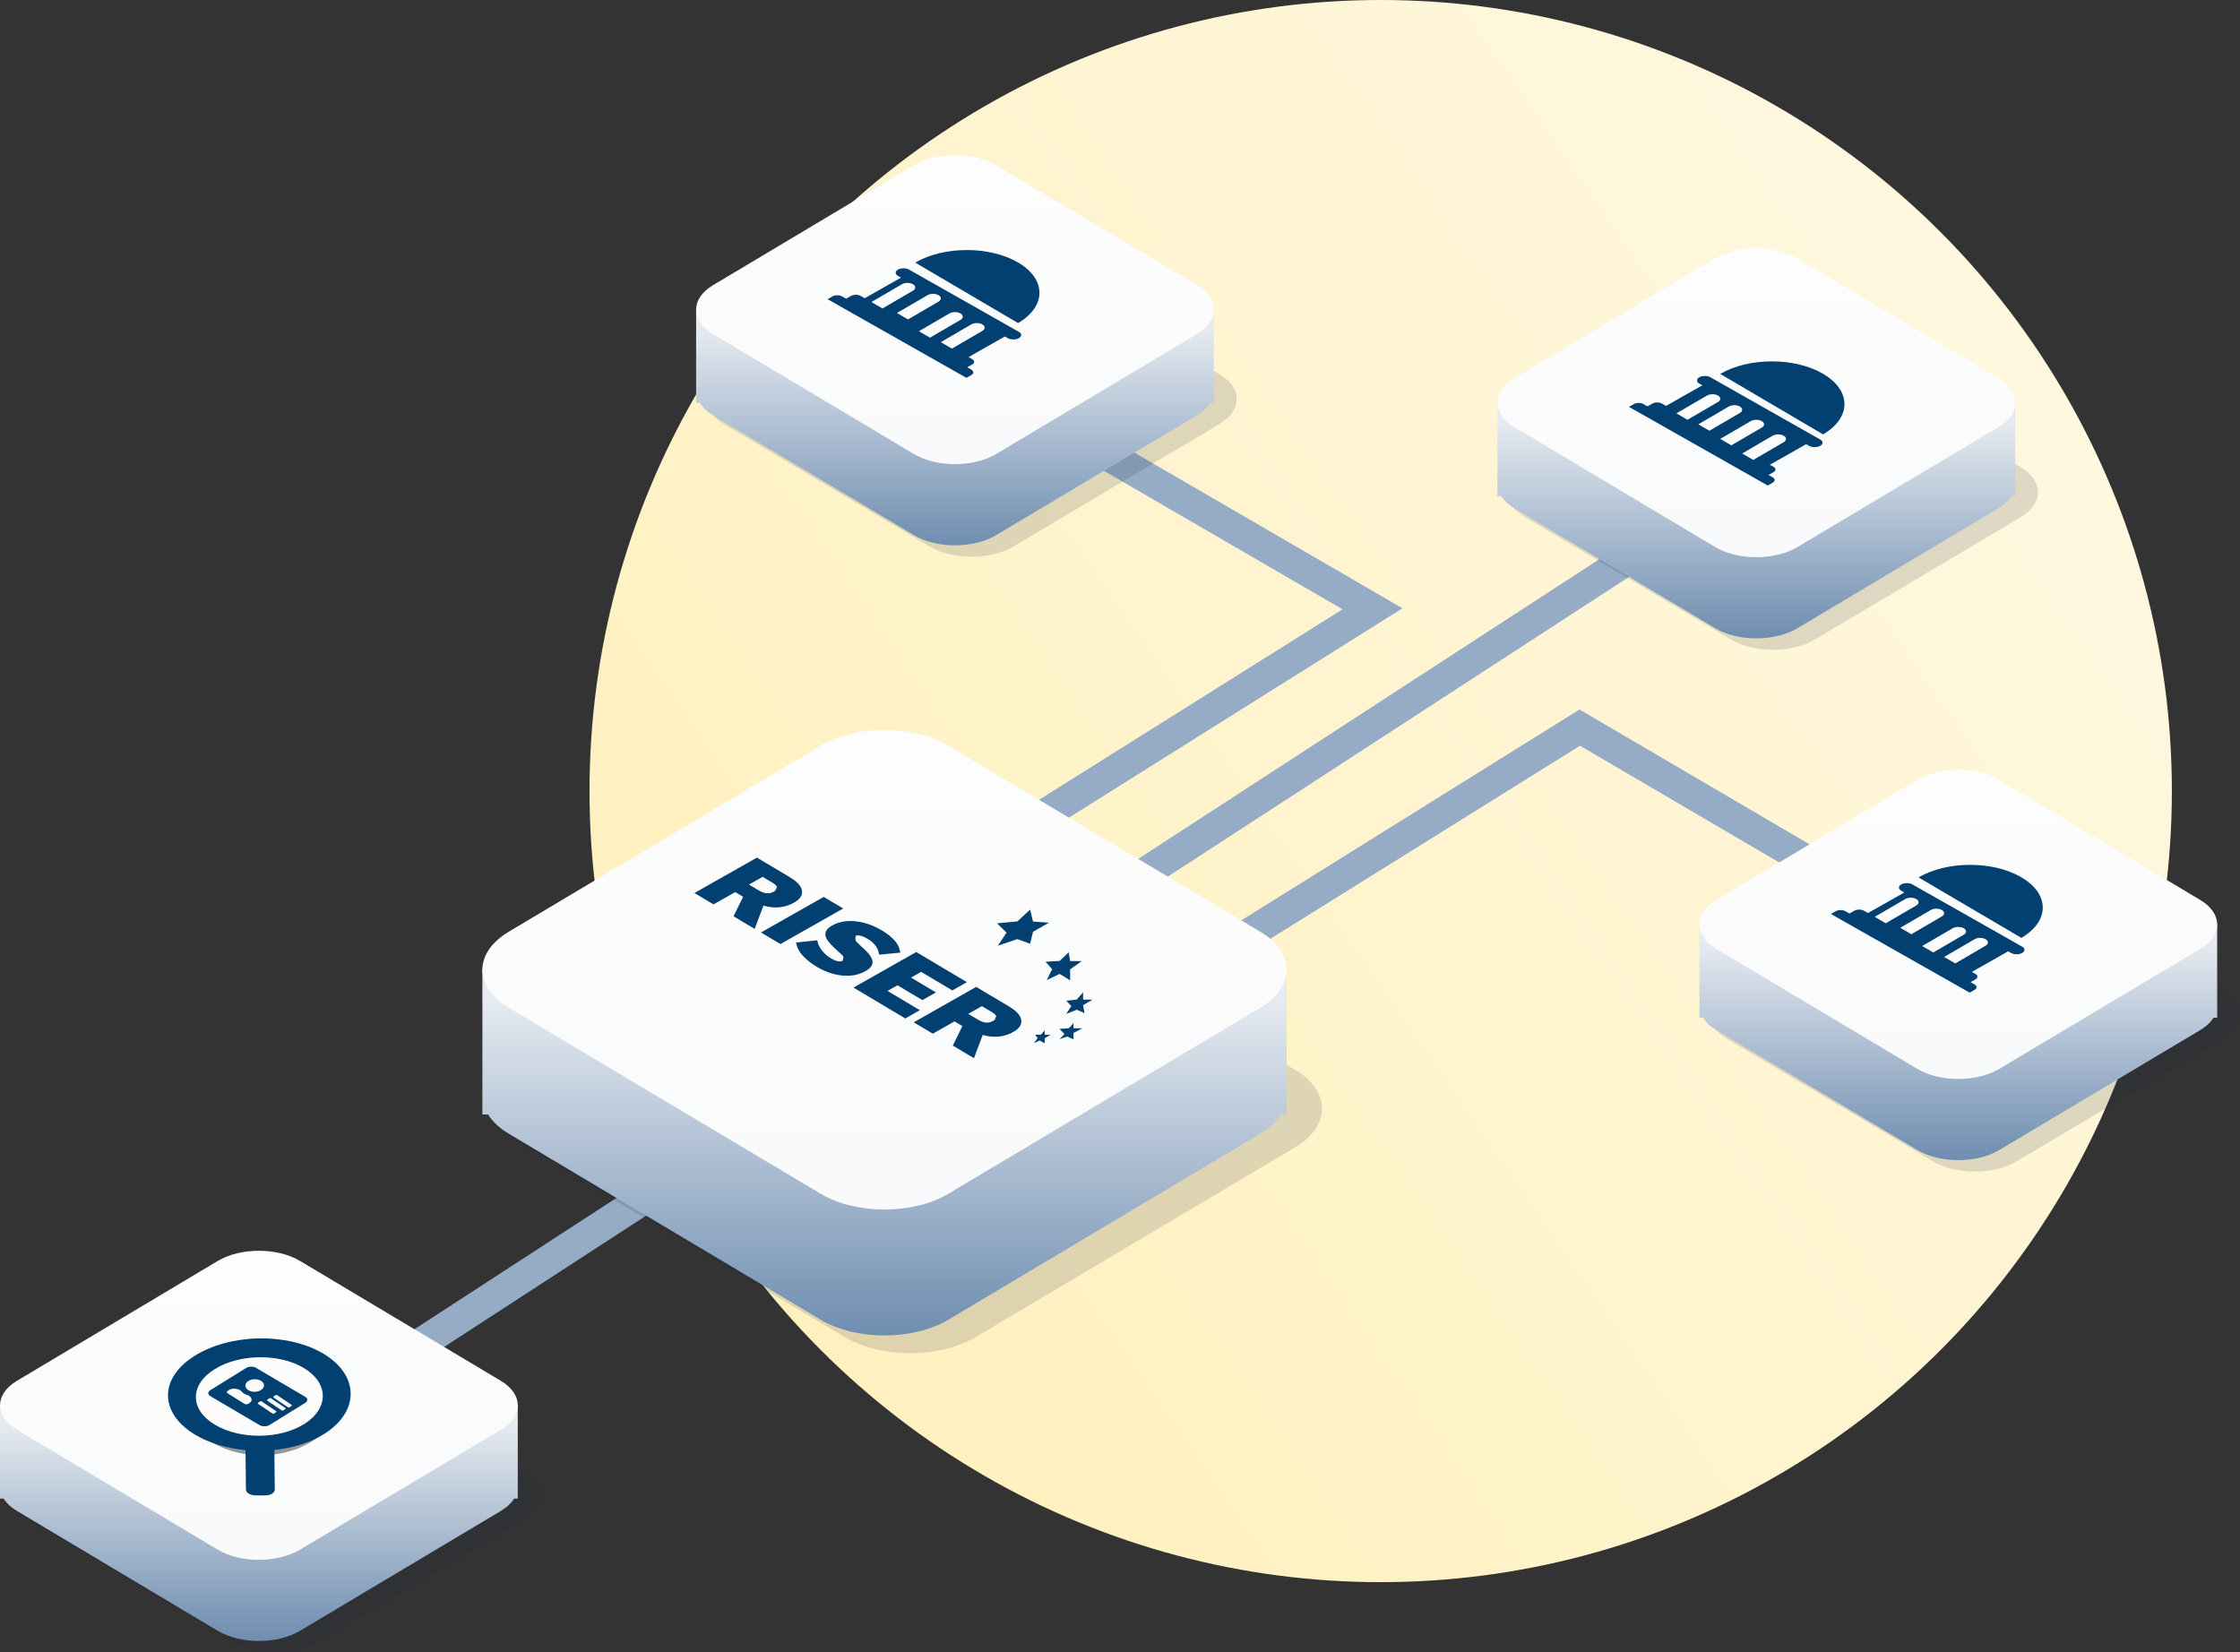 <svg xmlns="http://www.w3.org/2000/svg" xmlns:xlink="http://www.w3.org/1999/xlink" width="433.175px" height="319.588px" viewBox="0 0 433.175 319.588"><rect x="0" y="0" width="433.175" height="319.588" fill="#333333" stroke="none"/><title>Group</title><defs><linearGradient x1="-29.512%" y1="97.888%" x2="89.681%" y2="15.736%" id="linearGradient-1"><stop stop-color="#FFEDB0" offset="0%"></stop><stop stop-color="#FFF8E0" offset="100%"></stop></linearGradient><circle id="path-2" cx="267" cy="153" r="153"></circle><linearGradient x1="50%" y1="29.956%" x2="50%" y2="100%" id="linearGradient-4"><stop stop-color="#E6EBF1" offset="0%"></stop><stop stop-color="#6D8CAF" offset="100%"></stop></linearGradient><linearGradient x1="50%" y1="0%" x2="50%" y2="100%" id="linearGradient-5"><stop stop-color="#FDFDFD" offset="0%"></stop><stop stop-color="#F9FAFB" offset="100%"></stop></linearGradient><linearGradient x1="50%" y1="29.956%" x2="50%" y2="100%" id="linearGradient-6"><stop stop-color="#E6EBF1" offset="0%"></stop><stop stop-color="#6D8CAF" offset="100%"></stop></linearGradient><linearGradient x1="50%" y1="0%" x2="50%" y2="100%" id="linearGradient-7"><stop stop-color="#FDFDFD" offset="0%"></stop><stop stop-color="#F9FAFB" offset="100%"></stop></linearGradient></defs><g id="Melderegister" stroke="none" stroke-width="1" fill="none" fill-rule="evenodd"><g id="Header_RISER" transform="translate(-876, -73)"><g id="Group" transform="translate(876, 73)"><mask id="mask-3" fill="white"><use xlink:href="#path-2"></use></mask><use id="Oval" fill="url(#linearGradient-1)" xlink:href="#path-2"></use><g id="Illustration" transform="translate(0, 30)"><line x1="20.492" y1="165.569" x2="340.278" y2="165.447" id="Line" stroke="#96ACC6" stroke-width="6" stroke-linecap="square" transform="translate(180.385, 165.508) rotate(-33) translate(-180.385, -165.508)"></line><polyline id="Path-6" stroke="#96ACC6" stroke-width="6" points="213.64 168 305.496 110.727 365.695 146.01"></polyline><polyline id="Path-6-Copy" stroke="#96ACC6" stroke-width="6" points="170.585 147.273 265.415 87.745 196.017 47.455"></polyline><g id="Customer" transform="translate(0, 211.909)"><g><path d="M61.409,18.705 L101.168,42.349 C105.663,45.022 105.663,49.356 101.168,52.03 L61.409,75.674 C56.914,78.347 49.626,78.347 45.13,75.674 L5.372,52.03 C0.876,49.356 0.876,45.022 5.372,42.349 L45.13,18.705 C49.626,16.032 56.914,16.032 61.409,18.705 Z" id="Shadow" fill="#1D2939" opacity="0.145"></path><path d="M58.012,17.663 L78.248,29.742 L100.127,29.743 L100.127,47.925 L99.423,47.925 C98.877,48.801 98.014,49.623 96.835,50.328 L58.012,73.503 C53.622,76.124 46.505,76.124 42.115,73.503 L3.292,50.328 C2.112,49.623 1.25,48.801 0.704,47.925 L0,47.925 L0,29.743 L21.878,29.742 L42.115,17.663 C46.505,15.042 53.622,15.042 58.012,17.663 Z" id="Body" fill="url(#linearGradient-4)"></path><path d="M58.012,1.965 L96.835,25.141 C101.224,27.761 101.224,32.01 96.835,34.63 L58.012,57.806 C53.622,60.426 46.505,60.426 42.115,57.806 L3.292,34.63 C-1.097,32.01 -1.097,27.761 3.292,25.141 L42.115,1.965 C46.505,-0.655 53.622,-0.655 58.012,1.965 Z" id="Top" fill="url(#linearGradient-5)"></path></g><ellipse id="Oval" stroke="#979797" cx="50.504" cy="28.247" rx="14.686" ry="10.799"></ellipse><path d="M62.554,19.908 C69.496,24.085 69.57,31.061 62.72,35.409 C60.001,37.123 56.601,38.161 53.054,38.526 L53.137,46.172 C53.143,46.804 52.317,47.315 51.29,47.313 L49.431,47.309 C48.405,47.307 47.567,46.795 47.56,46.165 L47.478,38.55 C43.924,38.22 40.502,37.228 37.747,35.576 C30.805,31.442 30.731,24.665 37.582,20.36 C44.432,16.012 55.613,15.774 62.554,19.908 Z M58.77,22.676 C53.946,19.782 46.177,19.926 41.416,22.959 C36.656,25.971 36.707,30.729 41.531,33.623 C46.355,36.539 54.125,36.491 58.885,33.479 C63.646,30.445 63.594,25.592 58.77,22.676 Z M59.032,28.248 C59.558,28.561 59.562,29.079 59.04,29.404 L52.107,33.706 C51.586,34.028 50.735,34.036 50.208,33.723 L40.671,28.11 C40.145,27.802 40.141,27.292 40.663,26.97 L47.595,22.668 C48.117,22.342 48.968,22.327 49.495,22.635 L59.032,28.248 Z M46.582,27.061 L46.493,27.005 C45.832,26.592 44.855,26.549 44.311,26.908 L43.983,27.125 C43.802,27.244 43.833,27.452 44.054,27.59 L47.246,29.587 C47.467,29.725 47.792,29.74 47.973,29.621 L48.302,29.404 C48.845,29.045 48.75,28.418 48.089,28.003 L48,27.948 C47.695,27.869 47.405,27.751 47.154,27.594 C46.903,27.437 46.714,27.255 46.582,27.061 Z M53.383,31.006 L50.592,29.133 C50.506,29.076 50.36,29.083 50.266,29.149 L49.926,29.388 C49.833,29.454 49.826,29.554 49.911,29.611 L52.703,31.484 C52.788,31.542 52.935,31.535 53.028,31.469 L53.368,31.23 C53.462,31.164 53.469,31.063 53.383,31.006 Z M50.515,25.179 C49.809,24.716 48.67,24.734 47.974,25.219 C47.278,25.703 47.286,26.472 47.991,26.935 C48.696,27.399 49.836,27.382 50.532,26.898 C51.228,26.413 51.22,25.642 50.515,25.179 Z M55.179,30.398 L52.387,28.525 C52.302,28.468 52.156,28.476 52.062,28.541 L51.722,28.781 C51.629,28.847 51.622,28.948 51.707,29.005 L54.499,30.877 C54.584,30.935 54.73,30.928 54.824,30.862 L55.164,30.622 C55.258,30.556 55.264,30.455 55.179,30.398 Z M56.376,29.79 L53.585,27.918 C53.499,27.861 53.353,27.868 53.259,27.934 L52.919,28.174 C52.826,28.24 52.819,28.341 52.904,28.398 L55.696,30.27 C55.781,30.327 55.928,30.32 56.021,30.254 L56.361,30.014 C56.455,29.948 56.462,29.847 56.376,29.79 Z" id="Search-Icon" fill="#024071" fill-rule="nonzero"></path></g><g id="Riser" transform="translate(93.285, 111.182)"><g><path d="M95.387,29.025 L157.144,65.714 C164.127,69.862 164.127,76.588 157.144,80.736 L95.387,117.425 C88.405,121.573 77.083,121.573 70.101,117.425 L8.344,80.736 C1.361,76.588 1.361,69.862 8.344,65.714 L70.101,29.025 C77.083,24.877 88.405,24.877 95.387,29.025 Z" id="Shadow" fill="#1D2939" opacity="0.145"></path><path d="M90.109,27.408 L121.544,46.153 L155.527,46.153 L155.527,74.366 L154.433,74.367 C153.586,75.726 152.246,77.002 150.413,78.094 L90.109,114.057 C83.291,118.123 72.236,118.123 65.418,114.057 L5.114,78.094 C3.281,77.002 1.941,75.726 1.094,74.367 L0,74.366 L0,46.153 L33.982,46.153 L65.418,27.408 C72.236,23.342 83.291,23.342 90.109,27.408 Z" id="Body" fill="url(#linearGradient-6)"></path><path d="M90.109,3.05 L150.413,39.012 C157.232,43.078 157.232,49.67 150.413,53.736 L90.109,89.699 C83.291,93.765 72.236,93.765 65.418,89.699 L5.114,53.736 C-1.705,49.67 -1.705,43.078 5.114,39.012 L65.418,3.05 C72.236,-1.017 83.291,-1.017 90.109,3.05 Z" id="Top" fill="url(#linearGradient-7)"></path></g><g id="RISER-Copy" transform="translate(41.011, 24.686)" fill="#024071"><polygon id="Path" points="64.907 16.663 65.47 14.343 68.553 12.582 65.47 12.368 64.907 10.058 62.443 12.341 58.517 12.709 60.353 14.519 58.668 17.044 62.443 15.756"></polygon><polygon id="Path-2" points="67.901 20.139 70.618 19.982 72.37 18.322 72.647 20 74.892 20.02 72.647 21.615 72.647 23.736 70.618 22.495 68.114 23.695 69.175 21.583"></polygon><polygon id="Path-3" points="75.158 26.072 75.158 27.459 76.979 27.475 75.158 28.528 75.425 30.082 73.933 29.42 71.904 30.228 72.867 28.71 71.904 27.683 73.933 27.447"></polygon><polygon id="Path-4" points="73.305 32.027 73.305 33.001 75.013 33.017 73.305 33.905 73.305 35.14 72.056 34.603 70.591 35.115 71.562 34.133 70.591 33.123 72.398 32.993"></polygon><polygon id="Path-5" points="67.73 33.43 67.73 34.266 68.87 34.276 67.73 34.929 67.73 35.909 66.742 35.382 65.611 35.89 66.372 34.917 65.891 34.249 66.993 34.259"></polygon><path d="M54.481,25.586 L60.452,29.143 C61.779,29.934 62.577,30.688 62.701,31.476 C62.751,31.793 62.684,32.088 62.504,32.362 C62.289,32.691 61.928,32.986 61.439,33.264 C60.242,33.942 58.958,34.228 57.586,34.124 C56.877,34.07 56.163,33.919 55.443,33.671 L53.79,38.058 L50.61,36.163 L52.469,32.391 L50.296,31.097 L46.099,33.475 L43.398,31.866 L54.481,25.586 Z M55.592,28.149 L51.954,30.21 L54.62,31.799 C55.227,32.16 55.797,32.358 56.327,32.406 C56.888,32.457 57.457,32.328 58.029,32.003 L58.141,31.937 C58.397,31.776 58.614,31.544 58.884,30.661 C58.811,30.303 58.488,29.874 57.769,29.446 L55.592,28.149 Z M42.89,18.837 L51.687,24.078 L49.873,25.106 L43.847,21.516 L40.888,23.193 L45.71,26.066 L44.09,26.983 L39.268,24.11 L36.338,25.771 L42.595,29.499 L40.782,30.527 L31.754,25.148 L42.89,18.837 Z M29.477,12.794 C30.468,12.71 31.517,12.808 32.625,13.087 C33.747,13.368 34.865,13.842 35.982,14.508 C37.068,15.155 37.89,15.812 38.442,16.488 C38.825,16.959 39.081,17.439 39.201,17.931 L36.121,18.233 C35.996,17.734 35.779,17.261 35.469,16.816 C35.075,16.25 34.472,15.717 33.651,15.227 C33.232,14.978 32.852,14.801 32.513,14.694 C32.138,14.576 31.812,14.529 31.536,14.543 C31.221,14.558 30.954,14.634 30.731,14.76 C30.461,16.075 30.742,16.414 31.168,16.827 L32.597,18.171 C33.414,18.935 33.894,19.593 33.941,20.176 C33.958,20.392 33.887,20.595 33.744,20.788 C33.556,21.042 33.258,21.276 32.86,21.501 C32,21.989 31.071,22.266 30.073,22.334 C29.053,22.403 28.023,22.294 26.981,22.009 C25.926,21.72 24.912,21.285 23.937,20.705 C23.175,20.251 22.508,19.765 21.938,19.247 C21.384,18.745 20.953,18.242 20.647,17.735 C20.468,17.438 20.338,17.149 20.259,16.868 L23.354,16.532 C23.423,16.818 23.538,17.116 23.701,17.424 C23.948,17.889 24.283,18.342 24.708,18.78 C25.128,19.214 25.609,19.593 26.153,19.917 C26.546,20.151 26.905,20.319 27.229,20.424 C27.59,20.541 27.906,20.589 28.176,20.578 C28.484,20.566 28.755,20.49 28.991,20.356 C29.551,19.217 29.293,18.859 28.801,18.394 L27.225,16.934 C26.742,16.481 26.354,16.031 26.065,15.581 C25.844,15.237 25.76,14.9 25.849,14.566 C25.948,14.196 26.336,13.874 26.919,13.544 C27.66,13.124 28.513,12.876 29.477,12.794 Z M25,8.179 L27.771,9.829 L16.635,16.14 L13.864,14.489 L25,8.179 Z M12.078,0.578 L18.048,4.136 C19.375,4.926 20.174,5.681 20.298,6.468 C20.348,6.785 20.281,7.08 20.101,7.354 C19.885,7.683 19.525,7.978 19.036,8.256 C17.839,8.934 16.555,9.221 15.182,9.116 C14.474,9.062 13.76,8.911 13.04,8.663 L11.387,13.05 L8.207,11.156 L10.066,7.383 L7.893,6.089 L3.696,8.468 L0.995,6.859 L12.078,0.578 Z M13.189,3.141 L9.551,5.203 L12.217,6.791 C12.823,7.152 13.394,7.35 13.924,7.398 C14.485,7.449 15.053,7.32 15.626,6.996 C15.933,6.822 16.172,6.662 16.481,5.654 C16.408,5.296 16.085,4.867 15.366,4.438 L13.189,3.141 Z" id="Combined-Shape" stroke="#024071"></path></g></g><g id="Bottom" transform="translate(134.615, 0)"><g><path d="M61.409,18.705 L101.168,42.349 C105.663,45.022 105.663,49.356 101.168,52.03 L61.409,75.674 C56.914,78.347 49.626,78.347 45.13,75.674 L5.372,52.03 C0.876,49.356 0.876,45.022 5.372,42.349 L45.13,18.705 C49.626,16.032 56.914,16.032 61.409,18.705 Z" id="Shadow" fill="#1D2939" opacity="0.145"></path><path d="M58.012,17.663 L78.248,29.742 L100.127,29.743 L100.127,47.925 L99.423,47.925 C98.877,48.801 98.014,49.623 96.835,50.328 L58.012,73.503 C53.622,76.124 46.505,76.124 42.115,73.503 L3.292,50.328 C2.112,49.623 1.25,48.801 0.704,47.925 L0,47.925 L0,29.743 L21.878,29.742 L42.115,17.663 C46.505,15.042 53.622,15.042 58.012,17.663 Z" id="Body" fill="url(#linearGradient-4)"></path><path d="M58.012,1.965 L96.835,25.141 C101.224,27.761 101.224,32.01 96.835,34.63 L58.012,57.806 C53.622,60.426 46.505,60.426 42.115,57.806 L3.292,34.63 C-1.097,32.01 -1.097,27.761 3.292,25.141 L42.115,1.965 C46.505,-0.655 53.622,-0.655 58.012,1.965 Z" id="Top" fill="url(#linearGradient-5)"></path></g><path d="M52.269,43.076 L25.429,27.862 L26.38,27.322 C26.889,27.034 27.714,27.033 28.224,27.32 L29.02,27.772 C29.048,27.753 29.078,27.734 29.109,27.717 L29.969,27.229 C30.479,26.942 31.302,26.941 31.811,27.228 L32.606,27.679 L39.626,23.699 L39.031,23.362 C38.438,23.026 38.439,22.481 39.033,22.144 C39.627,21.807 40.589,21.807 41.182,22.143 L62.421,34.183 C63.014,34.519 63.013,35.064 62.419,35.401 C61.825,35.737 60.863,35.738 60.27,35.402 L59.705,35.081 L52.684,39.061 L53.386,39.458 C53.893,39.747 53.892,40.213 53.384,40.502 L52.524,40.99 C52.493,41.008 52.46,41.024 52.425,41.039 L53.224,41.492 C53.73,41.78 53.729,42.247 53.222,42.536 L52.269,43.076 Z M62.266,32.484 C67.767,29.249 67.775,24.008 62.284,20.779 C56.793,17.55 47.882,17.555 42.381,20.79 L62.266,32.484 Z M33.905,28.415 L36.038,29.659 L41.938,26.218 C42.528,25.874 42.529,25.317 41.94,24.973 C41.351,24.63 40.395,24.63 39.805,24.974 L33.905,28.415 Z M38.849,30.531 L40.987,31.778 L46.881,28.34 C47.473,27.995 47.473,27.436 46.883,27.092 C46.293,26.748 45.335,26.749 44.744,27.093 L38.849,30.531 Z M43.087,34.06 L45.229,35.308 L51.119,31.873 C51.711,31.528 51.712,30.968 51.121,30.624 C50.529,30.279 49.57,30.279 48.977,30.625 L43.087,34.06 Z M47.325,36.176 L49.471,37.427 L55.356,33.995 C55.949,33.649 55.95,33.088 55.358,32.743 C54.765,32.397 53.804,32.398 53.211,32.744 L47.325,36.176 Z" id="Shape-Copy-2" fill="#024071" fill-rule="nonzero"></path></g><g id="Middle" transform="translate(289.58, 18)"><g><path d="M61.409,18.705 L101.168,42.349 C105.663,45.022 105.663,49.356 101.168,52.03 L61.409,75.674 C56.914,78.347 49.626,78.347 45.13,75.674 L5.372,52.03 C0.876,49.356 0.876,45.022 5.372,42.349 L45.13,18.705 C49.626,16.032 56.914,16.032 61.409,18.705 Z" id="Shadow" fill="#1D2939" opacity="0.145"></path><path d="M58.012,17.663 L78.248,29.742 L100.127,29.743 L100.127,47.925 L99.423,47.925 C98.877,48.801 98.014,49.623 96.835,50.328 L58.012,73.503 C53.622,76.124 46.505,76.124 42.115,73.503 L3.292,50.328 C2.112,49.623 1.25,48.801 0.704,47.925 L0,47.925 L0,29.743 L21.878,29.742 L42.115,17.663 C46.505,15.042 53.622,15.042 58.012,17.663 Z" id="Body" fill="url(#linearGradient-4)"></path><path d="M58.012,1.965 L96.835,25.141 C101.224,27.761 101.224,32.01 96.835,34.63 L58.012,57.806 C53.622,60.426 46.505,60.426 42.115,57.806 L3.292,34.63 C-1.097,32.01 -1.097,27.761 3.292,25.141 L42.115,1.965 C46.505,-0.655 53.622,-0.655 58.012,1.965 Z" id="Top" fill="url(#linearGradient-5)"></path></g><path d="M52.269,45.901 L25.429,30.686 L26.38,30.147 C26.889,29.858 27.714,29.857 28.224,30.145 L29.02,30.596 C29.048,30.577 29.078,30.559 29.109,30.541 L29.969,30.054 C30.479,29.766 31.302,29.766 31.811,30.053 L32.606,30.503 L39.626,26.524 L39.031,26.187 C38.438,25.851 38.439,25.305 39.033,24.969 C39.627,24.632 40.589,24.632 41.182,24.968 L62.421,37.007 C63.014,37.343 63.013,37.889 62.419,38.225 C61.825,38.562 60.863,38.562 60.27,38.226 L59.705,37.906 L52.684,41.885 L53.386,42.283 C53.893,42.571 53.892,43.038 53.384,43.327 L52.524,43.815 C52.493,43.832 52.46,43.849 52.425,43.864 L53.224,44.316 C53.73,44.605 53.729,45.072 53.222,45.361 L52.269,45.901 Z M62.972,36.015 C68.473,32.78 68.481,27.539 62.99,24.31 C57.499,21.081 48.588,21.086 43.087,24.321 L62.972,36.015 Z M34.611,31.946 L36.744,33.19 L42.644,29.749 C43.234,29.405 43.235,28.848 42.646,28.504 C42.057,28.161 41.101,28.161 40.511,28.505 L34.611,31.946 Z M38.849,34.062 L40.987,35.308 L46.881,31.871 C47.473,31.526 47.473,30.967 46.883,30.623 C46.293,30.279 45.335,30.279 44.744,30.624 L38.849,34.062 Z M43.087,36.884 L45.229,38.133 L51.119,34.698 C51.711,34.353 51.712,33.793 51.121,33.448 C50.529,33.103 49.57,33.104 48.977,33.449 L43.087,36.884 Z M47.325,39.707 L49.471,40.958 L55.356,37.526 C55.949,37.179 55.95,36.619 55.358,36.273 C54.765,35.928 53.804,35.928 53.211,36.275 L47.325,39.707 Z" id="Shape-Copy" fill="#024071" fill-rule="nonzero"></path></g><g id="Bottom-Copy-3" transform="translate(328.635, 118.909)"><g><path d="M61.409,18.705 L101.168,42.349 C105.663,45.022 105.663,49.356 101.168,52.03 L61.409,75.674 C56.914,78.347 49.626,78.347 45.13,75.674 L5.372,52.03 C0.876,49.356 0.876,45.022 5.372,42.349 L45.13,18.705 C49.626,16.032 56.914,16.032 61.409,18.705 Z" id="Shadow" fill="#1D2939" opacity="0.145"></path><path d="M58.012,17.663 L78.248,29.742 L100.127,29.743 L100.127,47.925 L99.423,47.925 C98.877,48.801 98.014,49.623 96.835,50.328 L58.012,73.503 C53.622,76.124 46.505,76.124 42.115,73.503 L3.292,50.328 C2.112,49.623 1.25,48.801 0.704,47.925 L0,47.925 L0,29.743 L21.878,29.742 L42.115,17.663 C46.505,15.042 53.622,15.042 58.012,17.663 Z" id="Body" fill="url(#linearGradient-4)"></path><path d="M58.012,1.965 L96.835,25.141 C101.224,27.761 101.224,32.01 96.835,34.63 L58.012,57.806 C53.622,60.426 46.505,60.426 42.115,57.806 L3.292,34.63 C-1.097,32.01 -1.097,27.761 3.292,25.141 L42.115,1.965 C46.505,-0.655 53.622,-0.655 58.012,1.965 Z" id="Top" fill="url(#linearGradient-5)"></path></g><path d="M52.269,43.076 L25.429,27.862 L26.38,27.322 C26.889,27.034 27.714,27.033 28.224,27.32 L29.02,27.772 C29.048,27.753 29.078,27.734 29.109,27.717 L29.969,27.229 C30.479,26.942 31.302,26.941 31.811,27.228 L32.606,27.679 L39.626,23.699 L39.031,23.362 C38.438,23.026 38.439,22.481 39.033,22.144 C39.627,21.807 40.589,21.807 41.182,22.143 L62.421,34.183 C63.014,34.519 63.013,35.064 62.419,35.401 C61.825,35.737 60.863,35.738 60.27,35.402 L59.705,35.081 L52.684,39.061 L53.386,39.458 C53.893,39.747 53.892,40.213 53.384,40.502 L52.524,40.99 C52.493,41.008 52.46,41.024 52.425,41.039 L53.224,41.492 C53.73,41.78 53.729,42.247 53.222,42.536 L52.269,43.076 Z M62.266,32.484 C67.767,29.249 67.775,24.008 62.284,20.779 C56.793,17.55 47.882,17.555 42.381,20.79 L62.266,32.484 Z M33.905,28.415 L36.038,29.659 L41.938,26.218 C42.528,25.874 42.529,25.317 41.94,24.973 C41.351,24.63 40.395,24.63 39.805,24.974 L33.905,28.415 Z M38.849,30.531 L40.987,31.778 L46.881,28.34 C47.473,27.995 47.473,27.436 46.883,27.092 C46.293,26.748 45.335,26.749 44.744,27.093 L38.849,30.531 Z M43.087,34.06 L45.229,35.308 L51.119,31.873 C51.711,31.528 51.712,30.968 51.121,30.624 C50.529,30.279 49.57,30.279 48.977,30.625 L43.087,34.06 Z M47.325,36.176 L49.471,37.427 L55.356,33.995 C55.949,33.649 55.95,33.088 55.358,32.743 C54.765,32.397 53.804,32.398 53.211,32.744 L47.325,36.176 Z" id="Shape-Copy-2" fill="#024071" fill-rule="nonzero"></path></g></g></g></g></g></svg>